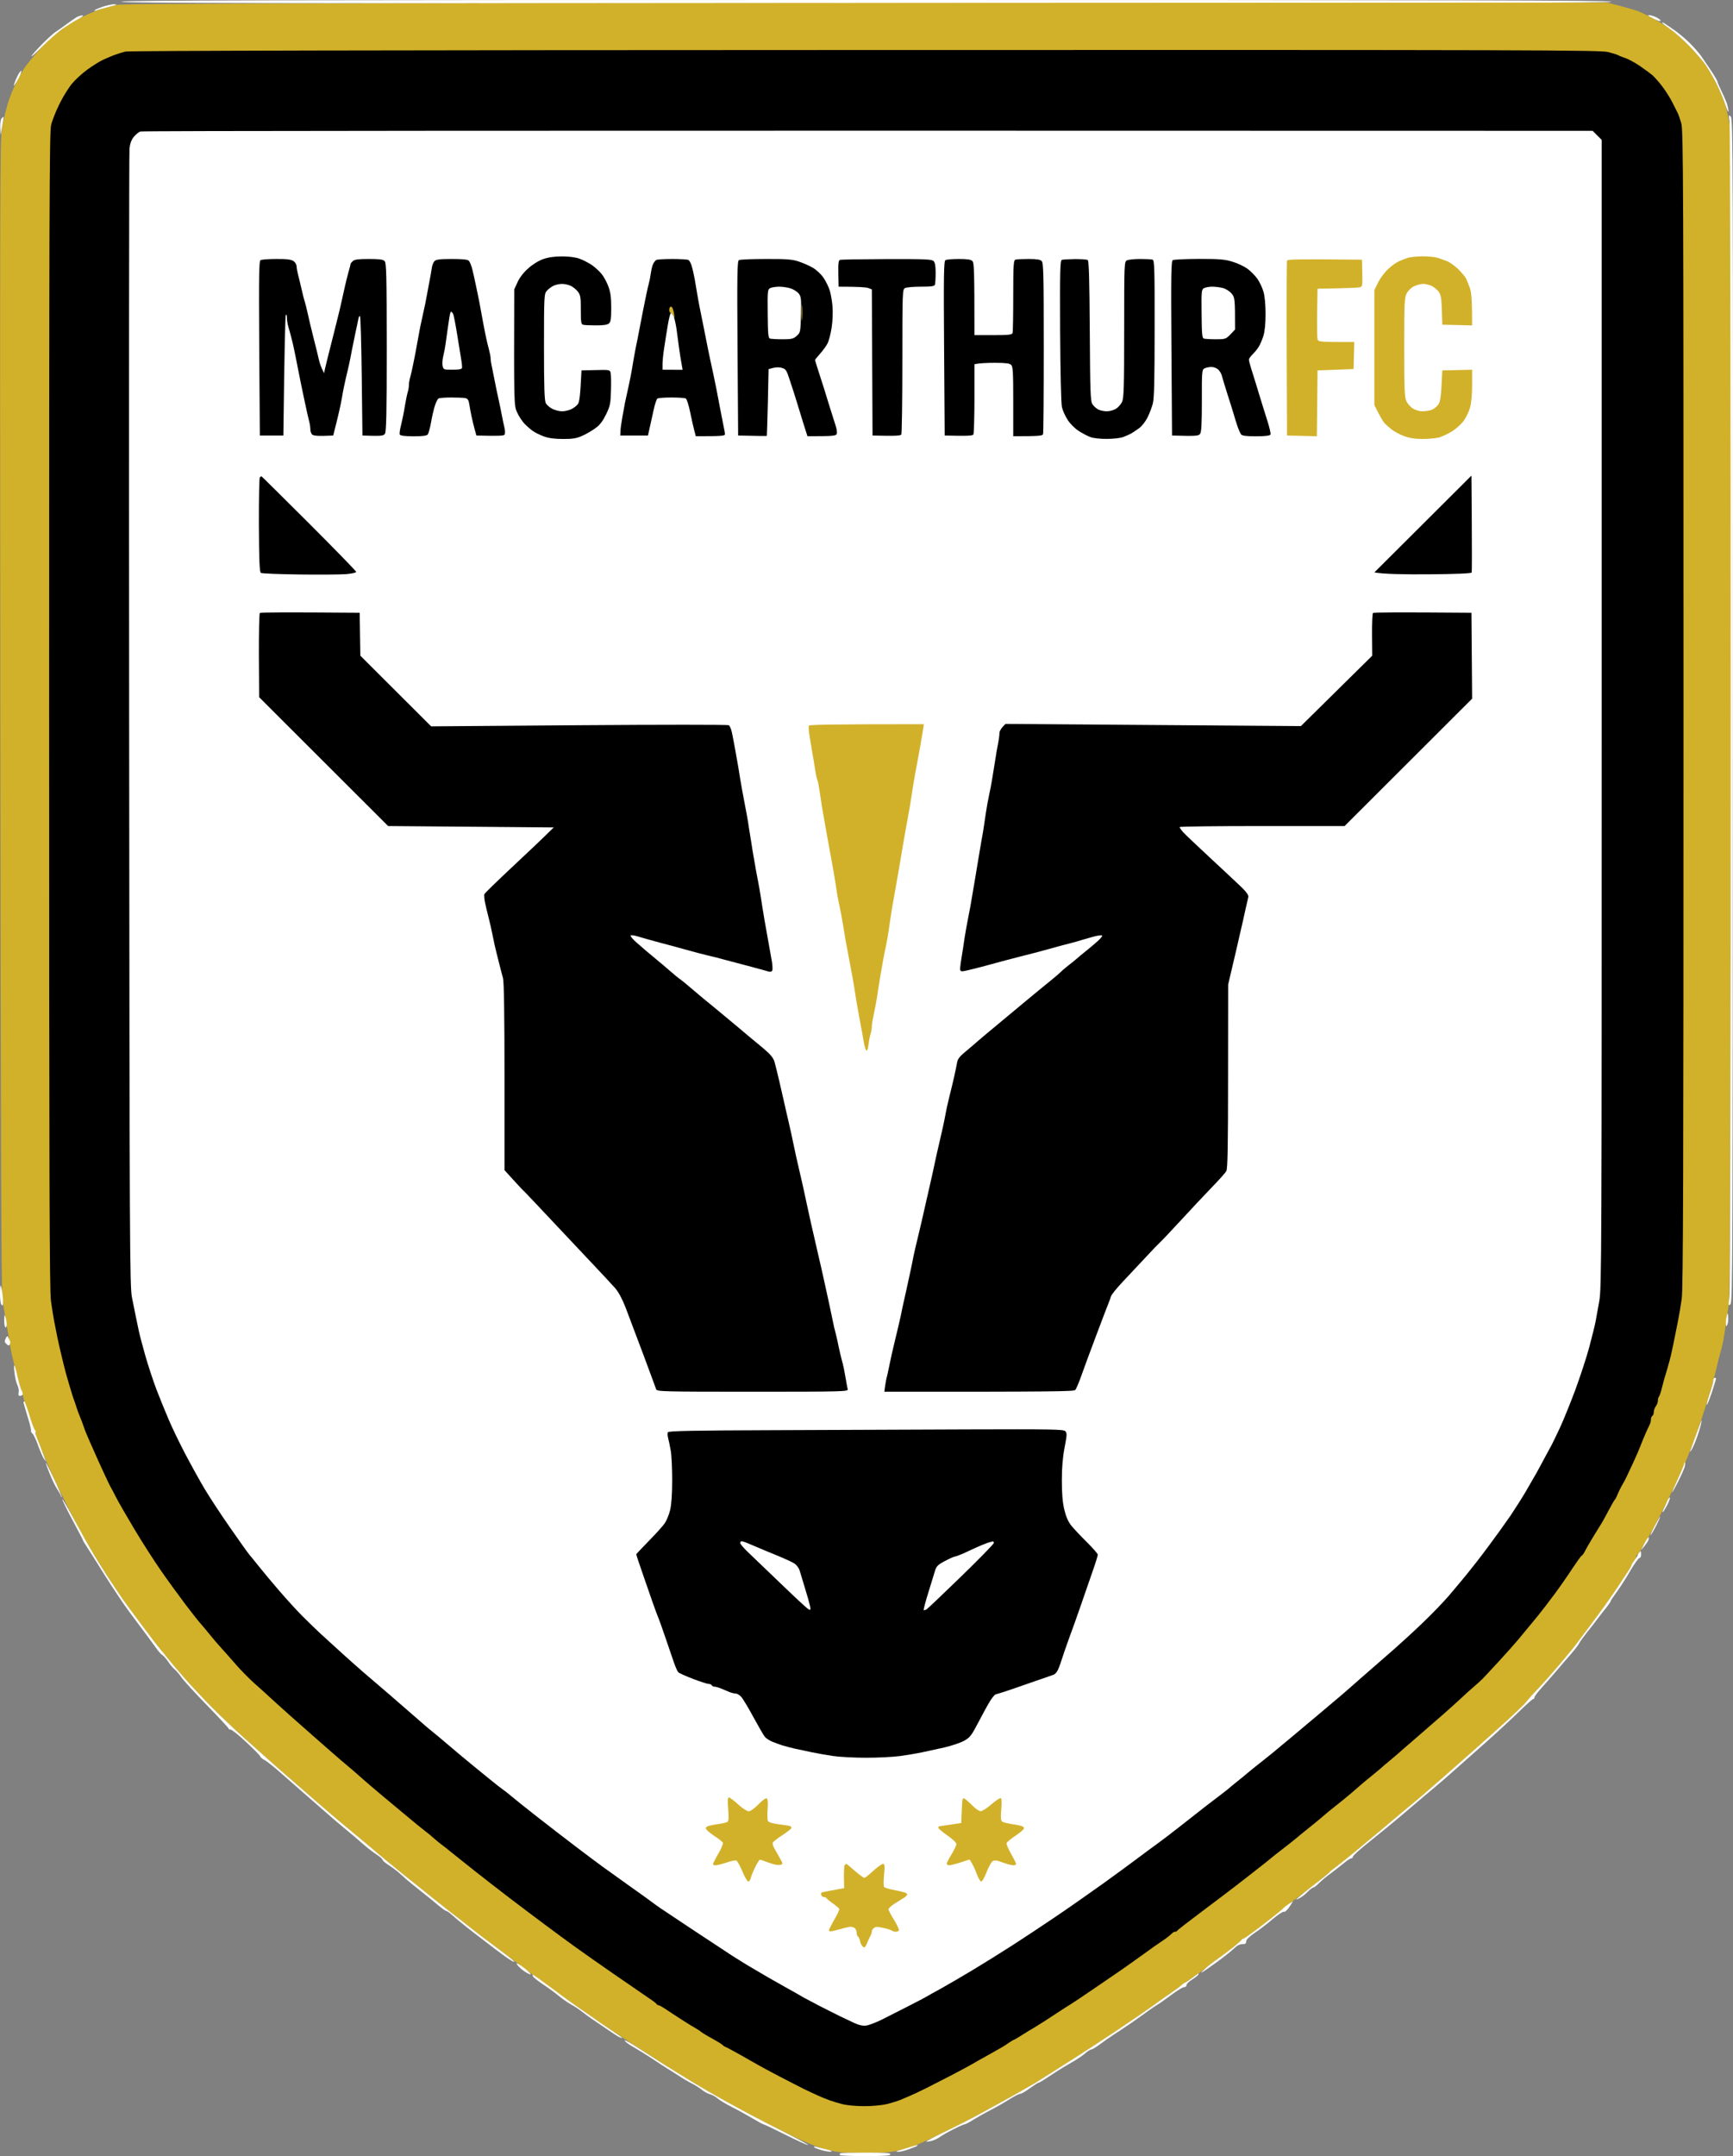 <svg xmlns="http://www.w3.org/2000/svg" viewBox="0.01 0 201.02 250">
	<rect x="0.01" y="0" width="201.02" height="250" fill="#808080" stroke="none"/>
	<style>
		tspan { white-space:pre }
		.shp0 { fill: #ffffff } 
		.shp1 { fill: #d2b12a } 
		.shp2 { fill: #000000 } 
	</style>
	<g>
		<path class="shp0" d="M14.1 0.2C14.05 0.36 31.39 0.4 100.5 0.4C169.6 0.4 186.96 0.36 186.91 0.2C186.86 0.04 169.44 0 100.51 0C31.59 0 14.16 0.04 14.1 0.2Z"></path>
		<path class="shp1" d="M13.43 0.58C12.98 0.7 12.22 0.92 11.74 1.06C11.25 1.2 10.29 1.6 9.61 1.94C8.92 2.29 7.98 2.84 7.52 3.16C7.05 3.49 6.31 4.08 5.87 4.47C5.43 4.86 4.7 5.6 4.26 6.12C3.82 6.63 3.28 7.29 3.06 7.58C2.83 7.86 2.34 8.71 1.95 9.47C1.56 10.22 1.08 11.42 0.88 12.12C0.68 12.83 0.39 14.02 0.25 14.77C0.01 16.02 0 21.85 0.05 82.69C0.09 129.88 0.16 149.62 0.29 150.53C0.38 151.24 0.54 152.28 0.64 152.86C0.74 153.43 0.89 154.26 0.97 154.7C1.06 155.15 1.15 155.72 1.18 155.99C1.22 156.25 1.32 156.8 1.41 157.19C1.5 157.59 1.77 158.64 2 159.52C2.23 160.4 2.47 161.2 2.52 161.29C2.58 161.38 2.64 161.59 2.66 161.77C2.68 161.95 2.97 162.89 3.29 163.86C3.62 164.83 3.93 165.7 3.99 165.78C4.04 165.87 4.11 166.05 4.13 166.18C4.15 166.32 4.32 166.82 4.51 167.31C4.7 167.79 5.18 168.95 5.58 169.88C5.98 170.81 6.84 172.65 7.49 173.97C8.13 175.3 9.31 177.5 10.09 178.87C10.88 180.24 12.08 182.19 12.76 183.2C13.43 184.22 14.11 185.23 14.26 185.45C14.41 185.67 15.34 186.94 16.33 188.26C17.32 189.59 18.31 190.89 18.54 191.15C18.78 191.42 19.17 191.9 19.41 192.22C19.66 192.54 20.51 193.55 21.31 194.46C22.1 195.38 23.62 196.99 24.68 198.06C25.74 199.12 27.37 200.66 28.3 201.49C29.23 202.31 30.52 203.47 31.18 204.06C31.83 204.64 32.74 205.45 33.2 205.84C33.66 206.24 34.95 207.36 36.06 208.33C37.17 209.3 38.65 210.57 39.33 211.14C40.02 211.72 41.17 212.67 41.88 213.26C42.59 213.85 43.5 214.61 43.9 214.96C44.3 215.31 45.6 216.38 46.79 217.34C47.99 218.29 49.5 219.51 50.17 220.05C50.83 220.58 51.7 221.27 52.1 221.58C52.51 221.89 53.62 222.76 54.57 223.51C55.53 224.26 56.51 225.02 56.76 225.19C57.01 225.37 57.96 226.08 58.87 226.76C59.79 227.45 60.83 228.23 61.18 228.5C61.54 228.77 62.77 229.67 63.92 230.51C65.07 231.35 66.48 232.35 67.05 232.74C67.63 233.13 68.46 233.71 68.9 234.02C69.34 234.34 69.89 234.72 70.11 234.86C70.33 235.01 71.78 235.96 73.32 236.97C74.87 237.97 76.5 239.03 76.94 239.32C77.39 239.6 78.43 240.25 79.27 240.77C80.11 241.28 80.98 241.81 81.2 241.95C81.43 242.09 82.94 242.95 84.58 243.87C86.22 244.78 89.04 246.26 90.85 247.15C93.18 248.3 94.62 248.9 95.76 249.2C97.22 249.59 97.63 249.63 100.26 249.63C102.57 249.63 103.38 249.57 104.28 249.33C104.9 249.17 105.66 248.95 105.97 248.85C106.28 248.75 107.76 248.08 109.26 247.35C110.77 246.62 112.76 245.61 113.69 245.1C114.61 244.59 115.74 243.98 116.18 243.73C116.62 243.49 117.49 243.01 118.11 242.66C118.73 242.31 119.63 241.79 120.12 241.5C120.6 241.2 121.36 240.73 121.81 240.44C122.25 240.16 123.01 239.68 123.49 239.37C123.98 239.06 124.92 238.46 125.58 238.04C126.25 237.62 128.09 236.4 129.69 235.34C131.28 234.28 133.09 233.04 133.71 232.59C134.32 232.14 135.25 231.48 135.77 231.13C136.29 230.78 136.83 230.38 136.99 230.25C137.14 230.12 137.37 229.94 137.51 229.85C137.65 229.76 138.08 229.48 138.46 229.22C138.85 228.97 139.44 228.53 139.76 228.26C140.08 227.99 140.8 227.44 141.37 227.05C141.93 226.65 142.75 226.04 143.19 225.68C143.63 225.32 144.01 224.98 144.04 224.91C144.06 224.85 144.15 224.79 144.24 224.79C144.33 224.79 145.32 224.08 146.45 223.22C147.58 222.35 148.68 221.48 148.9 221.28C149.12 221.08 149.85 220.51 150.53 220C151.2 219.5 152.14 218.78 152.62 218.4C153.09 218.02 153.8 217.44 154.19 217.11C154.58 216.79 155.09 216.38 155.33 216.2C155.58 216.02 156.45 215.32 157.28 214.63C158.11 213.94 159.32 212.93 159.98 212.38C160.63 211.83 161.68 210.95 162.31 210.42C162.94 209.89 163.68 209.27 163.96 209.05C164.24 208.83 165.66 207.62 167.1 206.35C168.54 205.09 170.19 203.63 170.77 203.12C171.34 202.61 172.9 201.22 174.23 200.03C175.55 198.84 176.83 197.62 177.06 197.32C177.29 197.02 177.87 196.37 178.35 195.88C178.82 195.39 179.94 194.14 180.82 193.1C181.7 192.06 182.57 191.01 182.75 190.76C182.93 190.52 183.61 189.6 184.27 188.73C184.93 187.85 185.76 186.73 186.12 186.23C186.48 185.73 187.01 184.97 187.3 184.54C187.59 184.12 188.15 183.28 188.54 182.68C188.94 182.09 189.26 181.55 189.26 181.48C189.25 181.41 189.4 181.16 189.58 180.92C189.76 180.67 189.85 180.47 189.78 180.47C189.72 180.47 189.78 180.38 189.92 180.27C190.06 180.16 190.34 179.75 190.54 179.35C190.74 178.95 191 178.52 191.11 178.39C191.23 178.26 191.86 177.1 192.51 175.82C193.17 174.54 194.04 172.77 194.44 171.89C194.84 171 195.34 169.92 195.53 169.48C195.73 169.04 196.24 167.73 196.66 166.59C197.08 165.44 197.71 163.56 198.07 162.41C198.43 161.26 198.88 159.64 199.07 158.8C199.26 157.96 199.49 157.06 199.58 156.79C199.66 156.53 199.8 155.95 199.89 155.51C199.97 155.07 200.12 154.16 200.21 153.5C200.31 152.84 200.46 151.79 200.55 151.17C200.67 150.4 200.74 128.88 200.79 83.01C200.85 32.3 200.82 15.66 200.67 14.69C200.57 13.99 200.34 12.9 200.16 12.28C199.98 11.67 199.52 10.53 199.13 9.75C198.74 8.98 198.16 7.97 197.84 7.51C197.51 7.04 196.66 6.06 195.95 5.33C195.23 4.59 194.18 3.66 193.6 3.26C193.03 2.86 192.09 2.29 191.51 2C190.94 1.7 190.25 1.38 189.99 1.28C189.72 1.18 188.82 0.92 187.98 0.7L186.45 0.3C28.37 0.36 14.1 0.4 13.43 0.58Z"></path>
		<path class="shp0" d="M11.96 0.77C11.51 0.92 11.07 1.11 10.99 1.19C10.91 1.28 10.98 1.29 11.18 1.22C11.35 1.15 11.93 0.99 12.46 0.85C12.99 0.72 13.46 0.58 13.49 0.54C13.53 0.51 13.39 0.49 13.17 0.49C12.96 0.5 12.41 0.63 11.96 0.77ZM8.92 1.98C8.75 2.08 8.2 2.46 7.72 2.81C7.23 3.17 6.65 3.58 6.43 3.72C6.21 3.86 5.54 4.47 4.93 5.08C4.33 5.69 3.76 6.33 3.66 6.5C3.57 6.68 4.14 6.18 4.92 5.39C5.71 4.61 6.78 3.67 7.31 3.31C7.84 2.95 8.63 2.45 9.08 2.22C9.56 1.96 9.76 1.78 9.57 1.79C9.39 1.79 9.1 1.88 8.92 1.98ZM191.19 1.82C191.24 1.86 191.58 2.04 191.95 2.23C192.33 2.42 192.64 2.5 192.64 2.41C192.64 2.32 192.4 2.14 192.12 2C191.83 1.87 191.48 1.76 191.35 1.76C191.22 1.76 191.15 1.79 191.19 1.82ZM192.82 2.64C192.81 2.69 193.22 3.01 193.72 3.36C194.23 3.7 195.23 4.59 195.95 5.32C196.66 6.06 197.51 7.04 197.84 7.51C198.16 7.97 198.73 8.95 199.1 9.67C199.47 10.4 199.93 11.5 200.13 12.12C200.33 12.74 200.5 13.1 200.5 12.93C200.51 12.75 200.43 12.35 200.33 12.04C200.23 11.73 199.94 11.06 199.69 10.56C199.44 10.05 199.23 9.56 199.23 9.47C199.23 9.39 198.91 8.83 198.51 8.23C198.11 7.63 197.59 6.86 197.34 6.5C197.09 6.15 196.49 5.47 196.01 4.99C195.53 4.51 194.7 3.82 194.17 3.45C193.64 3.09 193.12 2.73 193.02 2.67C192.92 2.6 192.82 2.59 192.82 2.64Z"></path>
		<path class="shp2" d="M14.55 5.98C14.2 6.07 13.62 6.25 13.27 6.38C12.91 6.51 12.3 6.78 11.91 6.96C11.51 7.15 10.72 7.65 10.14 8.07C9.56 8.49 8.76 9.22 8.36 9.7C7.96 10.18 7.3 11.24 6.9 12.07C6.49 12.89 6.05 14 5.93 14.53C5.74 15.34 5.71 26.08 5.71 82.45C5.71 136.61 5.75 149.68 5.92 150.85C6.03 151.65 6.2 152.69 6.29 153.18C6.38 153.66 6.56 154.57 6.69 155.19C6.82 155.8 6.99 156.56 7.07 156.87C7.15 157.18 7.3 157.8 7.4 158.24C7.5 158.68 7.77 159.65 7.99 160.4C8.21 161.16 8.45 161.91 8.51 162.09C8.58 162.27 8.73 162.7 8.84 163.05C8.95 163.41 9.13 163.91 9.25 164.18C9.36 164.44 9.54 164.91 9.65 165.22C9.75 165.53 9.9 165.93 9.97 166.1C10.04 166.28 10.25 166.75 10.42 167.15C10.6 167.55 10.85 168.12 10.99 168.43C11.12 168.74 11.56 169.72 11.97 170.6C12.37 171.48 12.77 172.31 12.86 172.45C12.94 172.58 13.21 173.09 13.45 173.57C13.69 174.06 14.65 175.72 15.57 177.26C16.49 178.81 17.91 181.01 18.71 182.16C19.51 183.31 20.8 185.08 21.57 186.1C22.34 187.11 23.14 188.12 23.35 188.34C23.55 188.57 24.01 189.11 24.36 189.55C24.71 189.99 25.3 190.68 25.66 191.07C26.03 191.47 26.8 192.34 27.37 193C27.94 193.66 28.94 194.67 29.59 195.25C30.24 195.82 30.96 196.47 31.19 196.69C31.42 196.91 32.58 197.96 33.77 199.02C34.96 200.08 36.16 201.13 36.42 201.36C36.69 201.59 37.55 202.35 38.35 203.05C39.15 203.75 40.05 204.53 40.36 204.78C40.67 205.03 41.21 205.5 41.57 205.82C41.93 206.14 42.65 206.77 43.18 207.22C43.71 207.67 44.28 208.15 44.46 208.3C44.64 208.44 45.71 209.34 46.85 210.29C47.99 211.25 49.12 212.17 49.37 212.35C49.61 212.52 50.05 212.89 50.35 213.16C50.65 213.42 51.04 213.75 51.23 213.88C51.41 214.01 51.89 214.38 52.27 214.7C52.66 215.02 53.89 216 54.99 216.87C56.1 217.75 57.95 219.18 59.1 220.06C60.25 220.94 62.1 222.33 63.2 223.15C64.3 223.97 65.82 225.09 66.57 225.63C67.32 226.18 69.35 227.6 71.08 228.8C72.81 229.99 74.65 231.26 75.18 231.62C75.71 231.97 76.16 232.31 76.18 232.38C76.2 232.44 76.29 232.5 76.38 232.5C76.47 232.5 76.85 232.71 77.22 232.96C77.6 233.22 78.45 233.77 79.11 234.2C79.78 234.63 80.5 235.07 80.72 235.19C80.94 235.31 81.23 235.5 81.36 235.62C81.5 235.73 82.04 236.06 82.57 236.34C83.1 236.63 83.64 236.96 83.78 237.08C83.91 237.21 84.05 237.31 84.1 237.31C84.14 237.31 84.9 237.71 85.79 238.21C86.67 238.71 87.65 239.27 87.96 239.44C88.27 239.62 89.42 240.24 90.53 240.82C91.64 241.39 92.87 242.03 93.26 242.22C93.66 242.41 94.35 242.74 94.79 242.94C95.23 243.14 95.89 243.41 96.24 243.53C96.59 243.66 97.28 243.87 97.77 243.99C98.25 244.11 99.36 244.21 100.22 244.21C101.08 244.22 102.24 244.11 102.79 243.99C103.34 243.86 104.09 243.63 104.44 243.49C104.79 243.34 105.41 243.08 105.81 242.9C106.2 242.72 106.93 242.38 107.41 242.14C107.9 241.89 109.13 241.26 110.15 240.74C111.17 240.21 112.29 239.61 112.64 239.41C112.99 239.2 113.86 238.71 114.57 238.32C115.28 237.92 116 237.51 116.18 237.41C116.36 237.32 116.74 237.07 117.02 236.87C117.31 236.68 117.58 236.51 117.63 236.51C117.67 236.51 118.12 236.25 118.63 235.92C119.14 235.6 119.7 235.25 119.88 235.16C120.05 235.06 120.63 234.7 121.16 234.36C121.69 234.01 122.52 233.47 123 233.16C123.48 232.84 124.01 232.51 124.16 232.42C124.32 232.33 125.49 231.55 126.75 230.69C128.01 229.83 129.55 228.77 130.17 228.35C130.79 227.92 131.91 227.12 132.66 226.58C133.41 226.03 134.39 225.34 134.83 225.05C135.27 224.76 135.74 224.4 135.88 224.25C136.01 224.1 136.21 223.98 136.32 223.98C136.43 223.99 136.54 223.93 136.56 223.87C136.58 223.8 137.9 222.78 139.49 221.59C141.09 220.4 143.55 218.53 144.96 217.42C146.38 216.32 147.57 215.37 147.61 215.32C147.66 215.27 148.17 214.87 148.74 214.43C149.31 213.99 150.04 213.42 150.36 213.15C150.68 212.89 151.11 212.52 151.33 212.35C151.55 212.17 152.08 211.74 152.52 211.39C152.96 211.04 153.43 210.64 153.56 210.52C153.7 210.39 154.31 209.89 154.93 209.4C155.55 208.92 156.38 208.23 156.78 207.89C157.18 207.54 157.65 207.13 157.83 206.98C158 206.82 158.58 206.35 159.11 205.92C159.64 205.49 160.11 205.1 160.16 205.05C160.2 205 160.67 204.59 161.2 204.16C161.73 203.72 162.2 203.32 162.25 203.27C162.29 203.22 163.16 202.47 164.18 201.59C165.19 200.72 166.6 199.49 167.31 198.87C168.02 198.25 169 197.37 169.48 196.92C169.97 196.46 170.65 195.84 171 195.55C171.35 195.25 171.78 194.86 171.97 194.67C172.15 194.49 173.02 193.55 173.91 192.59C174.8 191.62 175.76 190.54 176.05 190.19C176.34 189.84 176.82 189.26 177.12 188.9C177.41 188.55 178.01 187.83 178.44 187.3C178.87 186.77 179.73 185.65 180.35 184.81C180.97 183.97 181.89 182.65 182.39 181.88C182.9 181.11 183.38 180.44 183.47 180.39C183.56 180.35 183.73 180.12 183.85 179.87C183.97 179.63 184.31 179.03 184.6 178.55C184.89 178.06 185.32 177.38 185.54 177.02C185.77 176.67 186.24 175.84 186.58 175.18C186.93 174.51 187.26 173.94 187.32 173.89C187.38 173.85 187.53 173.56 187.65 173.25C187.78 172.94 188.03 172.43 188.21 172.13C188.39 171.82 188.63 171.38 188.72 171.16C188.82 170.94 189.16 170.22 189.47 169.56C189.78 168.89 190.15 168.05 190.29 167.67C190.43 167.29 190.7 166.64 190.88 166.23C191.07 165.81 191.28 165.34 191.37 165.18C191.45 165.03 191.51 164.76 191.51 164.58C191.51 164.4 191.59 164.22 191.67 164.18C191.76 164.13 191.84 163.94 191.84 163.74C191.84 163.54 191.95 163.23 192.08 163.05C192.21 162.88 192.32 162.59 192.32 162.41C192.31 162.24 192.37 162.02 192.45 161.93C192.52 161.84 192.68 161.37 192.79 160.89C192.91 160.4 193.16 159.5 193.36 158.88C193.55 158.26 193.8 157.32 193.91 156.79C194.03 156.26 194.18 155.5 194.26 155.11C194.34 154.71 194.51 153.88 194.63 153.26C194.76 152.64 194.96 151.45 195.08 150.61C195.25 149.37 195.29 136.69 195.29 82.13C195.29 21.04 195.27 15.1 195.03 14.29C194.89 13.8 194.7 13.26 194.61 13.09C194.52 12.91 194.25 12.37 194 11.88C193.76 11.4 193.26 10.6 192.9 10.12C192.54 9.63 192.02 9.04 191.76 8.79C191.49 8.55 190.8 8.04 190.23 7.65C189.65 7.26 188.89 6.85 188.54 6.73C188.18 6.61 187.82 6.47 187.73 6.41C187.65 6.35 187.12 6.18 186.57 6.04C185.65 5.8 178.15 5.78 100.38 5.8C45.27 5.81 14.97 5.88 14.55 5.98Z"></path>
		<path class="shp0" d="M2.28 8.39C2.19 8.5 2 8.86 1.86 9.19C1.72 9.52 1.61 9.85 1.61 9.91C1.61 9.98 1.76 9.78 1.95 9.47C2.14 9.16 2.35 8.75 2.41 8.55C2.48 8.35 2.51 8.19 2.49 8.19C2.47 8.19 2.37 8.28 2.28 8.39ZM200.63 14.13C200.7 14.62 200.76 45.18 200.76 82.05C200.76 120.44 200.7 149.6 200.62 150.29C200.48 151.41 200.49 151.47 200.74 151.21C200.98 150.95 201 145.74 201.02 82.36C201.04 18.11 201.03 13.77 200.77 13.52C200.52 13.27 200.51 13.31 200.63 14.13ZM0.19 13.74C0.08 13.87 0.02 14.34 0.04 14.81L0.08 15.66C0.38 14.05 0.45 13.57 0.42 13.55C0.4 13.54 0.29 13.62 0.19 13.74ZM16.28 15.25C16.09 15.32 15.74 15.61 15.52 15.88C15.25 16.22 15.09 16.65 15.03 17.22C14.98 17.68 14.96 47.54 14.99 83.57C15.04 144.88 15.06 149.17 15.32 150.45C15.47 151.2 15.66 152.14 15.74 152.54C15.82 152.93 15.98 153.69 16.09 154.22C16.2 154.75 16.56 156.13 16.89 157.27C17.22 158.42 17.79 160.14 18.15 161.09C18.52 162.04 19.14 163.59 19.55 164.54C19.95 165.49 20.82 167.29 21.48 168.55C22.14 169.81 23.16 171.65 23.75 172.65C24.35 173.64 25.66 175.65 26.68 177.1C27.69 178.56 28.7 179.98 28.93 180.26C29.16 180.53 29.71 181.21 30.15 181.76C30.59 182.32 31.61 183.53 32.42 184.47C33.23 185.41 34.42 186.72 35.08 187.38C35.74 188.04 36.71 188.98 37.24 189.47C37.77 189.95 38.89 190.97 39.72 191.73C40.56 192.49 41.62 193.43 42.07 193.82C42.53 194.21 43.94 195.42 45.21 196.51C46.48 197.61 48.02 198.94 48.63 199.48C49.24 200.02 49.93 200.61 50.16 200.78C50.39 200.96 51.26 201.68 52.1 202.4C52.94 203.12 54.2 204.17 54.9 204.74C55.6 205.3 56.57 206.09 57.05 206.49C57.53 206.88 58.09 207.32 58.28 207.45C58.48 207.58 58.96 207.96 59.35 208.29C59.74 208.62 61.04 209.66 62.23 210.59C63.42 211.53 65.51 213.13 66.87 214.17C68.23 215.2 69.61 216.23 69.93 216.46C70.25 216.69 71.6 217.65 72.92 218.6C74.25 219.54 75.44 220.4 75.58 220.51C75.71 220.62 76.18 220.95 76.62 221.26C77.06 221.56 78.96 222.82 80.83 224.06C82.7 225.3 84.54 226.51 84.93 226.76C85.31 227 85.73 227.27 85.87 227.35C86 227.44 86.76 227.9 87.56 228.37C88.35 228.85 89.87 229.72 90.93 230.31C91.99 230.9 93.04 231.49 93.26 231.63C93.49 231.76 94.32 232.2 95.11 232.61C95.91 233.01 96.96 233.54 97.44 233.78C97.93 234.02 98.69 234.38 99.13 234.58C99.68 234.83 100.12 234.92 100.5 234.86C100.81 234.82 101.64 234.5 102.35 234.15C103.06 233.79 104.43 233.1 105.4 232.6C106.38 232.1 107.28 231.63 107.41 231.55C107.55 231.46 108.34 231.02 109.18 230.56C110.02 230.09 111.69 229.12 112.88 228.4C114.08 227.68 116.1 226.42 117.38 225.6C118.67 224.77 120.91 223.29 122.37 222.3C123.83 221.32 126.32 219.57 127.92 218.43C129.51 217.28 131.38 215.92 132.07 215.39C132.77 214.86 133.5 214.33 133.69 214.19C133.88 214.06 134.65 213.49 135.4 212.92C136.15 212.35 137.45 211.33 138.29 210.67C139.13 210 140.43 208.99 141.18 208.43C141.93 207.86 142.59 207.35 142.63 207.3C142.67 207.25 143.07 206.92 143.51 206.57C143.96 206.22 144.5 205.77 144.72 205.58C144.94 205.39 145.59 204.86 146.17 204.41C146.74 203.96 147.32 203.5 147.45 203.39C147.59 203.28 148.67 202.38 149.87 201.38C151.06 200.38 152.57 199.11 153.22 198.57C153.88 198.02 155 197.07 155.72 196.46C156.43 195.84 157.39 195.01 157.83 194.61C158.28 194.21 159.65 193.02 160.87 191.96C162.1 190.9 163.97 189.2 165.02 188.18C166.08 187.17 167.47 185.73 168.1 184.99C168.73 184.25 169.67 183.13 170.18 182.5C170.7 181.87 171.83 180.42 172.68 179.27C173.54 178.12 174.68 176.53 175.22 175.74C175.76 174.94 176.56 173.68 177 172.93C177.44 172.18 178 171.2 178.25 170.76C178.49 170.32 178.95 169.49 179.25 168.91C179.56 168.34 179.91 167.69 180.03 167.47C180.15 167.25 180.56 166.38 180.96 165.54C181.35 164.7 182.14 162.75 182.72 161.21C183.29 159.66 184.04 157.39 184.37 156.15C184.7 154.91 185.03 153.58 185.1 153.18C185.18 152.78 185.36 151.73 185.52 150.85C185.79 149.33 185.8 145.58 185.8 82.73L185.8 16.22L184.75 15.17C54.47 15.13 16.48 15.17 16.28 15.25Z"></path>
		<path class="shp2" d="M63.03 30.04C62.5 30.22 61.8 30.65 61.29 31.11C60.75 31.58 60.28 32.19 60.04 32.72L59.66 33.56C59.62 46.79 59.63 46.99 59.97 47.77C60.16 48.21 60.55 48.81 60.83 49.11C61.11 49.4 61.56 49.8 61.83 49.98C62.09 50.17 62.67 50.45 63.11 50.61C63.66 50.81 64.38 50.9 65.33 50.9C66.46 50.9 66.89 50.83 67.58 50.52C68.04 50.31 68.73 49.91 69.1 49.63C69.59 49.28 69.94 48.81 70.31 48.05C70.78 47.08 70.84 46.81 70.88 45.28C70.91 44.35 70.89 43.43 70.84 43.23C70.76 42.88 70.69 42.87 69.1 42.91L67.46 42.95C67.32 45.91 67.22 46.6 67.05 46.84C66.92 47.03 66.58 47.3 66.29 47.44C66 47.58 65.51 47.69 65.2 47.69C64.89 47.69 64.39 47.56 64.08 47.41C63.77 47.25 63.43 46.95 63.32 46.74C63.16 46.45 63.11 44.82 63.11 40.21C63.11 34.3 63.13 34.06 63.44 33.72C63.61 33.52 63.96 33.26 64.2 33.14C64.44 33.02 64.89 32.92 65.2 32.92C65.51 32.92 65.98 33.02 66.25 33.16C66.51 33.29 66.88 33.6 67.06 33.84C67.34 34.22 67.39 34.52 67.38 35.93C67.38 37.25 67.42 37.59 67.62 37.65C67.75 37.7 68.43 37.73 69.13 37.73C70.05 37.73 70.48 37.66 70.66 37.49C70.86 37.31 70.91 36.9 70.91 35.69C70.91 34.51 70.83 33.9 70.59 33.24C70.41 32.75 70.06 32.1 69.82 31.8C69.58 31.49 69.07 31.02 68.69 30.75C68.31 30.49 67.66 30.15 67.24 30C66.78 29.83 66 29.73 65.2 29.73C64.35 29.73 63.62 29.83 63.03 30.04Z"></path>
		<path class="shp1" d="M163.29 29.9C163.03 29.99 162.57 30.16 162.29 30.29C162 30.41 161.43 30.81 161.03 31.19C160.62 31.57 160.1 32.27 159.86 32.76L159.43 33.64L159.43 46.97C160.11 48.33 160.43 48.88 160.6 49.05C160.76 49.23 161.14 49.57 161.45 49.81C161.75 50.05 162.4 50.39 162.89 50.57C163.51 50.8 164.16 50.9 165.06 50.9C165.77 50.9 166.64 50.81 166.99 50.71C167.34 50.6 168.01 50.28 168.48 49.99C168.94 49.69 169.54 49.15 169.81 48.77C170.08 48.4 170.4 47.71 170.53 47.25C170.68 46.74 170.77 45.7 170.77 44.64L170.77 42.87L167.31 42.95C167.17 46.14 167.09 46.57 166.83 46.93C166.65 47.18 166.29 47.45 166.03 47.54C165.76 47.62 165.29 47.69 164.98 47.69C164.67 47.69 164.18 47.54 163.9 47.37C163.61 47.19 163.26 46.79 163.13 46.48C162.93 46.02 162.89 44.94 162.89 40.26C162.89 35.19 162.92 34.54 163.17 34.04C163.34 33.71 163.69 33.36 164.02 33.2C164.33 33.05 164.8 32.93 165.06 32.92C165.33 32.91 165.78 33.02 166.07 33.15C166.35 33.29 166.73 33.6 166.9 33.84C167.15 34.19 167.22 34.62 167.26 35.97L167.31 37.65L170.77 37.73C170.77 34.7 170.68 33.89 170.51 33.4C170.37 33 170.16 32.49 170.05 32.27C169.93 32.05 169.52 31.57 169.14 31.19C168.75 30.82 168.18 30.41 167.88 30.29C167.57 30.17 167.06 29.99 166.75 29.89C166.44 29.79 165.64 29.72 164.98 29.72C164.32 29.73 163.56 29.81 163.29 29.9Z"></path>
		<path class="shp2" d="M30.24 30.16C30.05 30.27 30.03 31.79 30.08 40.39L30.15 50.5L32.88 50.5C33.01 39.75 33.1 36.58 33.17 36.5C33.24 36.43 33.29 36.58 33.29 36.85C33.28 37.11 33.38 37.66 33.5 38.05C33.63 38.45 33.84 39.28 33.99 39.9C34.13 40.52 34.4 41.82 34.58 42.79C34.77 43.76 35.1 45.39 35.32 46.4C35.53 47.42 35.78 48.5 35.86 48.81C35.95 49.12 36.01 49.55 36.01 49.78C36.01 50 36.1 50.27 36.21 50.38C36.35 50.51 36.81 50.56 37.54 50.54L38.66 50.5C39.24 48.26 39.52 46.99 39.65 46.24C39.77 45.49 39.99 44.41 40.13 43.83C40.27 43.26 40.45 42.5 40.52 42.15C40.6 41.8 40.74 41.07 40.84 40.54C40.95 40.01 41.13 39.11 41.25 38.54C41.38 37.96 41.52 37.28 41.57 37.01C41.62 36.75 41.71 36.59 41.77 36.66C41.84 36.74 41.92 39.88 41.97 43.65L42.05 50.5C44.27 50.58 44.49 50.54 44.66 50.3C44.82 50.08 44.87 47.88 44.87 40.26C44.86 31.81 44.83 30.48 44.62 30.27C44.44 30.08 43.99 30.03 42.78 30.03C41.58 30.03 41.12 30.09 40.94 30.27C40.8 30.4 40.68 30.54 40.68 30.59C40.68 30.63 40.57 31.08 40.42 31.59C40.28 32.1 40.11 32.8 40.03 33.16C39.96 33.51 39.81 34.16 39.71 34.6C39.61 35.04 39.47 35.66 39.4 35.97C39.33 36.28 39.04 37.43 38.76 38.54C38.49 39.64 38.15 40.94 38.03 41.43C37.91 41.91 37.76 42.53 37.7 42.79L37.6 43.27C37.25 42.59 37.08 42.08 37 41.71C36.92 41.33 36.64 40.19 36.38 39.18C36.12 38.16 35.82 36.9 35.71 36.37C35.59 35.84 35.44 35.22 35.37 35C35.29 34.78 35.12 34.1 34.98 33.48C34.84 32.86 34.65 32.1 34.57 31.79C34.49 31.48 34.42 31.07 34.41 30.87C34.41 30.67 34.25 30.4 34.05 30.27C33.79 30.09 33.25 30.02 32.08 30.03C31.2 30.03 30.37 30.09 30.24 30.16ZM50.42 30.27C50.28 30.4 50.13 30.78 50.09 31.11C50.04 31.44 49.94 32.04 49.86 32.43C49.78 32.83 49.63 33.63 49.53 34.2C49.43 34.77 49.25 35.68 49.12 36.21C49 36.74 48.83 37.53 48.74 37.97C48.66 38.42 48.5 39.25 48.4 39.82C48.3 40.39 48.11 41.41 47.97 42.07C47.84 42.73 47.67 43.49 47.59 43.75C47.51 44.02 47.44 44.42 47.44 44.64C47.44 44.86 47.38 45.26 47.29 45.52C47.21 45.79 47.06 46.54 46.95 47.21C46.85 47.87 46.65 48.81 46.53 49.29C46.4 49.78 46.33 50.27 46.38 50.38C46.44 50.52 46.93 50.58 47.96 50.59C48.99 50.59 49.5 50.53 49.62 50.38C49.72 50.27 49.89 49.63 50.01 48.97C50.12 48.31 50.33 47.44 50.45 47.05C50.58 46.65 50.77 46.27 50.87 46.21C50.97 46.14 51.63 46.09 52.34 46.09C53.05 46.09 53.79 46.12 53.99 46.16C54.26 46.22 54.37 46.39 54.44 46.84C54.49 47.18 54.61 47.81 54.7 48.25C54.79 48.69 54.96 49.38 55.07 49.78L55.27 50.5C58.01 50.57 58.48 50.53 58.55 50.38C58.61 50.27 58.6 49.92 58.53 49.61C58.45 49.31 58.31 48.62 58.21 48.09C58.11 47.56 57.93 46.69 57.81 46.16C57.69 45.63 57.51 44.77 57.41 44.24C57.31 43.71 57.16 42.97 57.08 42.59C56.99 42.21 56.92 41.74 56.92 41.55C56.92 41.35 56.81 40.82 56.69 40.38C56.56 39.94 56.3 38.75 56.11 37.73C55.93 36.72 55.71 35.53 55.62 35.08C55.54 34.64 55.35 33.74 55.21 33.08C55.07 32.41 54.88 31.55 54.78 31.16C54.67 30.76 54.5 30.35 54.39 30.23C54.25 30.09 53.66 30.03 52.43 30.03C51.09 30.03 50.62 30.08 50.42 30.27ZM76.12 30.15C76.03 30.21 75.87 30.41 75.78 30.59C75.68 30.76 75.56 31.27 75.5 31.71C75.44 32.15 75.32 32.73 75.24 33C75.16 33.26 74.87 34.63 74.59 36.05C74.32 37.46 74.04 38.9 73.97 39.26C73.89 39.61 73.75 40.33 73.65 40.86C73.55 41.39 73.41 42.22 73.33 42.71C73.25 43.2 73.07 44.14 72.92 44.8C72.77 45.46 72.58 46.33 72.5 46.72C72.42 47.12 72.28 47.92 72.18 48.49C72.08 49.06 71.98 49.75 71.98 50.02L71.96 50.5L75.17 50.5C75.48 49.13 75.69 48.19 75.83 47.53C75.97 46.86 76.17 46.27 76.27 46.21C76.38 46.14 77.11 46.09 77.91 46.09C78.7 46.09 79.45 46.14 79.56 46.21C79.67 46.27 79.9 46.97 80.06 47.77C80.22 48.56 80.44 49.52 80.54 49.9L80.72 50.58C83.8 50.58 84.1 50.54 84.1 50.34C84.1 50.2 84.03 49.79 83.94 49.41C83.86 49.04 83.64 47.9 83.45 46.89C83.27 45.87 82.94 44.24 82.73 43.27C82.52 42.3 82.23 40.96 82.1 40.3C81.97 39.64 81.74 38.48 81.59 37.73C81.44 36.98 81.25 36.04 81.17 35.65C81.09 35.25 80.96 34.56 80.89 34.12C80.81 33.68 80.68 32.88 80.59 32.35C80.49 31.82 80.34 31.14 80.24 30.83C80.15 30.52 79.98 30.21 79.87 30.15C79.77 30.08 78.92 30.03 77.99 30.03C77.06 30.03 76.22 30.08 76.12 30.15ZM85.72 30.16C85.53 30.27 85.5 31.79 85.56 40.39L85.63 50.5C88.18 50.56 88.94 50.56 88.96 50.54C88.97 50.52 89.03 48.77 89.08 46.65L89.16 42.8C89.94 42.56 90.34 42.56 90.67 42.65C91.17 42.78 91.23 42.88 91.65 44.16C91.9 44.91 92.25 45.99 92.42 46.56C92.59 47.14 92.94 48.28 93.2 49.1L93.67 50.58C96.74 50.58 96.98 50.54 97.07 50.3C97.13 50.14 97.06 49.69 96.92 49.29C96.79 48.9 96.45 47.81 96.16 46.89C95.88 45.96 95.41 44.44 95.1 43.51C94.8 42.59 94.55 41.79 94.55 41.75C94.55 41.7 94.81 41.38 95.13 41.02C95.45 40.67 95.84 40.13 96 39.82C96.16 39.51 96.37 38.68 96.48 37.97C96.59 37.26 96.63 36.19 96.58 35.57C96.53 34.95 96.39 34.12 96.27 33.72C96.15 33.32 95.83 32.65 95.55 32.23C95.24 31.78 94.72 31.29 94.27 31.03C93.85 30.79 93.11 30.47 92.62 30.31C91.9 30.07 91.19 30.02 88.84 30.03C87.25 30.03 85.85 30.09 85.72 30.16ZM97.45 30.13C97.27 30.2 97.23 30.53 97.25 31.73L97.28 33.24C99.65 33.24 100.52 33.31 100.74 33.4L101.14 33.56L101.22 50.5C103.99 50.57 104.47 50.52 104.56 50.38C104.62 50.27 104.68 46.44 104.68 41.87C104.68 33.72 104.69 33.55 105 33.4C105.18 33.31 106.01 33.24 106.85 33.24C108.07 33.24 108.4 33.19 108.46 33C108.5 32.86 108.54 32.25 108.54 31.63C108.54 30.85 108.47 30.43 108.3 30.27C108.09 30.06 107.28 30.03 102.87 30.04C100.02 30.05 97.58 30.09 97.45 30.13ZM109.68 30.16C109.49 30.27 109.46 31.79 109.52 40.39L109.59 50.5C112.35 50.57 112.83 50.52 112.92 50.38C112.98 50.27 113.04 48.39 113.04 46.2L113.04 42.23C113.6 42.11 114.51 42.07 115.41 42.07C116.67 42.07 117.12 42.13 117.3 42.31C117.51 42.51 117.54 43.21 117.54 46.56L117.54 50.58C120.59 50.58 120.94 50.53 121 50.34C121.05 50.2 121.08 45.69 121.08 40.3C121.08 31.81 121.05 30.48 120.84 30.27C120.67 30.09 120.24 30.03 119.31 30.03C118.61 30.03 117.92 30.06 117.79 30.11C117.58 30.17 117.54 30.78 117.54 34.28C117.54 36.53 117.51 38.48 117.46 38.62C117.4 38.81 117 38.86 115.21 38.86L113.04 38.86C113.04 31.19 113 30.47 112.8 30.27C112.63 30.09 112.2 30.03 111.23 30.03C110.5 30.03 109.8 30.09 109.68 30.16ZM123.18 30.13C122.98 30.2 122.95 31.36 122.98 38.35C123.01 43.24 123.09 46.77 123.19 47.21C123.28 47.6 123.58 48.28 123.87 48.71C124.16 49.16 124.72 49.71 125.18 50C125.63 50.28 126.24 50.6 126.55 50.7C126.86 50.81 127.69 50.9 128.4 50.89C129.11 50.89 129.94 50.8 130.25 50.69C130.56 50.58 130.99 50.39 131.21 50.27C131.43 50.15 131.87 49.85 132.18 49.62C132.49 49.38 132.91 48.83 133.12 48.4C133.34 47.96 133.61 47.25 133.73 46.8C133.89 46.18 133.94 44.22 133.94 38.09C133.95 31.21 133.92 30.18 133.71 30.11C133.57 30.06 132.92 30.03 132.26 30.03C131.59 30.03 130.91 30.1 130.73 30.19C130.42 30.34 130.41 30.51 130.41 38.21C130.41 44.96 130.37 46.16 130.16 46.6C130.03 46.89 129.7 47.25 129.44 47.41C129.18 47.56 128.71 47.69 128.4 47.69C128.09 47.69 127.65 47.6 127.42 47.49C127.19 47.38 126.89 47.11 126.74 46.89C126.5 46.53 126.46 45.63 126.42 38.38C126.38 32.31 126.32 30.24 126.18 30.15C126.07 30.08 125.41 30.04 124.7 30.04C123.99 30.05 123.31 30.09 123.18 30.13ZM136.05 30.16C135.86 30.27 135.83 31.79 135.89 40.39L135.96 50.5C138.8 50.58 139.04 50.55 139.22 50.3C139.37 50.09 139.42 49.07 139.42 46.44C139.41 43.03 139.43 42.86 139.74 42.71C139.91 42.62 140.27 42.55 140.54 42.55C140.81 42.55 141.16 42.69 141.34 42.87C141.52 43.05 141.71 43.39 141.76 43.63C141.82 43.88 142.1 44.8 142.38 45.68C142.67 46.56 142.99 47.61 143.11 48.01C143.22 48.41 143.43 49.06 143.56 49.45C143.7 49.85 143.89 50.27 143.98 50.38C144.1 50.53 144.63 50.59 145.72 50.59C146.82 50.58 147.32 50.52 147.38 50.38C147.43 50.27 147.26 49.53 147 48.73C146.75 47.94 146.34 46.64 146.1 45.84C145.86 45.05 145.59 44.18 145.51 43.91C145.43 43.65 145.26 43.09 145.12 42.67C144.99 42.25 144.88 41.82 144.88 41.71C144.87 41.6 145.06 41.33 145.29 41.1C145.52 40.88 145.85 40.49 146.01 40.22C146.18 39.96 146.42 39.38 146.56 38.94C146.72 38.43 146.81 37.5 146.81 36.41C146.81 35.37 146.72 34.34 146.57 33.84C146.44 33.38 146.12 32.69 145.85 32.31C145.58 31.94 145.06 31.41 144.68 31.14C144.3 30.87 143.53 30.51 142.95 30.34C142.08 30.07 141.44 30.02 139.09 30.02C137.54 30.03 136.18 30.09 136.05 30.16Z"></path>
		<path class="shp1" d="M149.3 30.22C149.26 30.34 149.24 34.94 149.26 40.46L149.3 50.5L152.76 50.58L152.84 42.95L157.02 42.79L157.1 39.66C152.98 39.66 152.92 39.65 152.83 39.3C152.79 39.1 152.77 37.71 152.79 36.21L152.84 33.48C156.33 33.42 157.51 33.36 157.7 33.32C158.05 33.24 158.06 33.18 158.03 31.67L157.99 30.11C150.33 30.03 149.36 30.07 149.3 30.22Z"></path>
		<path class="shp0" d="M89.34 33.41C89.05 33.56 89.03 33.76 89.06 36.38C89.08 38.71 89.12 39.19 89.32 39.26C89.46 39.3 90.11 39.34 90.77 39.34C91.82 39.34 92.04 39.29 92.42 38.95C92.85 38.57 92.86 38.52 92.92 36.5C92.96 34.66 92.94 34.4 92.66 34.04C92.49 33.82 92.06 33.55 91.72 33.44C91.38 33.33 90.77 33.24 90.37 33.24C89.97 33.25 89.51 33.32 89.34 33.41ZM139.67 33.41C139.38 33.56 139.36 33.76 139.39 36.38C139.41 38.71 139.45 39.19 139.65 39.26C139.79 39.3 140.41 39.34 141.04 39.34C142.13 39.34 142.2 39.31 142.73 38.78L143.27 38.21C143.27 34.63 143.25 34.49 142.87 34.04C142.65 33.77 142.2 33.49 141.87 33.4C141.53 33.31 140.97 33.24 140.62 33.24C140.27 33.24 139.84 33.32 139.67 33.41Z"></path>
		<path class="shp1" d="M93 36.29C93 37.13 93.03 37.45 93.06 37.01C93.09 36.57 93.09 35.88 93.06 35.48C93.03 35.09 93 35.45 93 36.29ZM77.75 35.59C77.68 35.65 77.62 35.83 77.64 35.99C77.65 36.16 77.74 36.29 77.83 36.29C77.92 36.29 78.06 36.45 78.15 36.65C78.28 36.95 78.29 36.91 78.21 36.45C78.16 36.14 78.06 35.79 78 35.68C77.94 35.57 77.83 35.53 77.75 35.59Z"></path>
		<path class="shp0" d="M52.19 36.49C52.15 36.69 52.04 37.43 51.94 38.13C51.84 38.84 51.72 39.67 51.68 39.98C51.64 40.29 51.53 40.87 51.43 41.27C51.33 41.66 51.29 42.19 51.35 42.43C51.45 42.86 51.49 42.87 52.5 42.87C53.2 42.87 53.56 42.81 53.6 42.67C53.62 42.56 53.59 42.14 53.52 41.75C53.45 41.35 53.24 40.05 53.05 38.86C52.86 37.66 52.65 36.56 52.57 36.41C52.49 36.25 52.39 36.13 52.34 36.13C52.3 36.13 52.23 36.29 52.19 36.49ZM77.46 37.77C77.32 38.59 77.14 39.78 77.04 40.42C76.94 41.06 76.86 41.88 76.86 42.23L76.86 42.87L79.19 42.88C78.99 41.81 78.86 40.96 78.77 40.3C78.68 39.64 78.55 38.66 78.48 38.13C78.4 37.6 78.26 36.97 78.17 36.73C78.07 36.49 77.92 36.29 77.84 36.29C77.76 36.29 77.59 36.96 77.46 37.77Z"></path>
		<path class="shp2" d="M30.15 55.34C30.08 55.4 30.03 57.89 30.04 60.88C30.06 65.03 30.12 66.34 30.27 66.43C30.38 66.5 32.39 66.58 34.73 66.61C37.08 66.64 39.52 66.62 40.16 66.57C40.8 66.52 41.33 66.4 41.33 66.31C41.33 66.23 38.87 63.7 35.86 60.69C32.85 57.69 30.37 55.23 30.34 55.23C30.31 55.23 30.22 55.28 30.15 55.34ZM165.06 60.76L159.43 66.37C160.43 66.57 162.95 66.61 165.68 66.59C168.81 66.57 170.67 66.49 170.71 66.39C170.75 66.31 170.75 63.74 170.73 60.69L170.69 55.15M30.15 71.07C30.08 71.13 30.03 73.36 30.04 76.01L30.07 80.84L45.03 95.78L64.24 95.94C62.86 97.31 61.06 99 59.36 100.59C57.66 102.18 56.24 103.57 56.19 103.68C56.15 103.8 56.19 104.23 56.27 104.65C56.36 105.07 56.54 105.84 56.68 106.37C56.82 106.9 57.04 107.88 57.17 108.54C57.3 109.2 57.47 110 57.56 110.31C57.64 110.62 57.81 111.3 57.94 111.83C58.08 112.36 58.26 113.09 58.36 113.44C58.47 113.86 58.53 117.8 58.53 124.88L58.53 135.68C59.94 137.23 60.42 137.76 60.52 137.85C60.62 137.93 61.35 138.69 62.15 139.54C62.95 140.38 64.1 141.61 64.72 142.27C65.34 142.93 66.94 144.63 68.27 146.04C69.61 147.45 70.98 148.93 71.34 149.33C71.75 149.8 72.17 150.57 72.56 151.57C72.88 152.41 73.79 154.83 74.59 156.95C75.38 159.07 76.07 160.93 76.12 161.09C76.21 161.35 76.89 161.37 87.31 161.37C97.8 161.37 98.41 161.35 98.34 161.09C98.3 160.93 98.18 160.3 98.08 159.68C97.98 159.06 97.81 158.23 97.69 157.84C97.58 157.44 97.4 156.68 97.29 156.15C97.19 155.62 97.02 154.9 96.93 154.54C96.83 154.19 96.69 153.61 96.63 153.26C96.56 152.91 96.36 151.97 96.19 151.17C96.01 150.38 95.75 149.19 95.61 148.52C95.47 147.86 95.14 146.42 94.88 145.31C94.62 144.21 94.26 142.62 94.07 141.78C93.88 140.94 93.66 139.89 93.56 139.45C93.47 139.01 93.33 138.36 93.25 138.01C93.18 137.65 92.93 136.6 92.72 135.68C92.5 134.75 92.2 133.41 92.06 132.71C91.92 132 91.66 130.81 91.48 130.06C91.3 129.31 91.1 128.4 91.02 128.05C90.94 127.7 90.68 126.58 90.45 125.56C90.22 124.55 89.94 123.43 89.84 123.09C89.69 122.62 89.35 122.22 88.44 121.46C87.78 120.91 87.02 120.28 86.75 120.06C86.49 119.83 85.37 118.9 84.28 117.99C83.18 117.08 81.99 116.09 81.62 115.8C81.26 115.5 80.57 114.92 80.09 114.51C79.62 114.1 79.07 113.66 78.89 113.53C78.7 113.41 78.22 113.01 77.81 112.65C77.4 112.29 76.54 111.56 75.89 111.03C75.24 110.5 74.33 109.72 73.86 109.3C73.39 108.89 73.08 108.51 73.16 108.46C73.25 108.42 73.56 108.45 73.85 108.54C74.13 108.62 74.73 108.8 75.17 108.92C75.62 109.04 76.3 109.23 76.7 109.34C77.1 109.44 77.68 109.6 77.99 109.68C78.3 109.76 79.17 110 79.92 110.21C80.67 110.42 81.61 110.67 82.01 110.76C82.41 110.86 82.91 110.98 83.13 111.03C83.35 111.09 83.75 111.19 84.02 111.27C84.28 111.34 85.48 111.66 86.67 111.97C87.87 112.29 88.99 112.59 89.16 112.65C89.36 112.71 89.53 112.66 89.59 112.53C89.64 112.41 89.62 111.95 89.55 111.51C89.47 111.07 89.23 109.73 89.02 108.54C88.8 107.35 88.54 105.83 88.44 105.17C88.34 104.51 88.2 103.6 88.12 103.16C88.04 102.72 87.87 101.78 87.73 101.08C87.6 100.37 87.41 99.29 87.31 98.67C87.22 98.05 87.07 97.15 86.99 96.66C86.91 96.17 86.81 95.56 86.78 95.3C86.74 95.03 86.56 94.06 86.38 93.13C86.2 92.2 85.97 90.94 85.87 90.32C85.78 89.7 85.56 88.4 85.38 87.43C85.21 86.46 85 85.34 84.91 84.94C84.83 84.54 84.66 84.16 84.55 84.09C84.43 84.02 76.62 84.02 67.18 84.09L50.02 84.22L41.81 76.03L41.73 71.05C32.86 70.98 30.23 71.01 30.15 71.07ZM159.27 71.07C159.2 71.13 159.15 72.27 159.16 73.61L159.18 76.03L150.91 84.19L116.64 83.94C116.09 84.47 115.94 84.8 115.94 85.02C115.94 85.24 115.87 85.76 115.79 86.18C115.7 86.6 115.55 87.45 115.46 88.07C115.36 88.69 115.2 89.66 115.11 90.24C115.02 90.81 114.85 91.71 114.73 92.24C114.61 92.77 114.43 93.79 114.33 94.49C114.23 95.2 114.11 95.99 114.07 96.26C114.02 96.52 113.92 97.14 113.83 97.62C113.74 98.11 113.61 98.9 113.53 99.39C113.45 99.88 113.24 101.18 113.05 102.28C112.87 103.38 112.65 104.65 112.57 105.09C112.48 105.53 112.33 106.33 112.23 106.86C112.12 107.39 111.97 108.29 111.88 108.86C111.8 109.44 111.66 110.34 111.57 110.87C111.48 111.4 111.4 112.01 111.38 112.24C111.36 112.54 111.43 112.63 111.68 112.62C111.85 112.61 112.83 112.38 113.85 112.11C114.86 111.83 116.13 111.49 116.66 111.35C117.19 111.21 118.06 110.98 118.59 110.85C119.12 110.72 119.84 110.54 120.2 110.44C120.55 110.35 121.17 110.18 121.56 110.07C121.96 109.96 122.61 109.78 123.01 109.67C123.41 109.57 124.03 109.4 124.38 109.31C124.73 109.22 125.24 109.08 125.5 108.99C125.77 108.91 126.37 108.74 126.83 108.61C127.3 108.48 127.75 108.42 127.84 108.46C127.92 108.51 127.69 108.82 127.31 109.15C126.94 109.48 126.27 110.04 125.83 110.39C125.4 110.74 124.96 111.1 124.87 111.19C124.78 111.28 124.37 111.61 123.98 111.91C123.58 112.22 123.18 112.56 123.09 112.67C123 112.77 122.45 113.24 121.87 113.71C121.29 114.18 119.81 115.39 118.59 116.41C117.36 117.43 116 118.57 115.55 118.94C115.1 119.32 114.62 119.72 114.49 119.82C114.36 119.92 113.92 120.3 113.51 120.65C113.1 121.01 112.4 121.61 111.94 121.99C111.34 122.48 111.09 122.81 111.03 123.19C110.98 123.48 110.83 124.22 110.69 124.84C110.55 125.46 110.29 126.54 110.11 127.25C109.93 127.95 109.72 128.93 109.64 129.42C109.56 129.9 109.28 131.17 109.03 132.23C108.78 133.29 108.53 134.41 108.47 134.71C108.41 135.02 108.26 135.71 108.14 136.24C108.02 136.77 107.69 138.21 107.41 139.45C107.14 140.69 106.72 142.46 106.5 143.38C106.27 144.31 106.03 145.36 105.96 145.71C105.9 146.07 105.75 146.75 105.65 147.24C105.54 147.72 105.39 148.41 105.32 148.76C105.25 149.12 105.07 149.91 104.93 150.53C104.79 151.15 104.59 152.05 104.5 152.54C104.4 153.02 104.11 154.25 103.86 155.27C103.61 156.28 103.3 157.65 103.17 158.32C103.04 158.98 102.9 159.63 102.85 159.76C102.81 159.89 102.74 160.31 102.68 160.69L102.59 161.37C122.35 161.38 124.58 161.34 124.73 161.17C124.84 161.06 125.14 160.35 125.41 159.6C125.67 158.85 126.47 156.68 127.19 154.78C127.9 152.89 128.55 151.19 128.63 151.01C128.71 150.83 128.82 150.53 128.87 150.33C128.92 150.13 129.56 149.34 130.29 148.57C131.02 147.8 132.19 146.55 132.89 145.8C133.59 145.04 134.35 144.25 134.59 144.03C134.83 143.81 135.92 142.65 137.02 141.46C138.11 140.27 139.7 138.58 140.54 137.71C141.38 136.85 142.15 135.98 142.26 135.79C142.41 135.52 142.46 132.84 142.46 124.8L142.47 114.16C143.1 111.49 143.34 110.42 143.43 110.07C143.51 109.71 143.72 108.81 143.89 108.06C144.07 107.31 144.33 106.15 144.47 105.49C144.62 104.83 144.77 104.16 144.81 104.01C144.86 103.82 144.61 103.46 144.11 102.96C143.68 102.54 142.04 101.01 140.47 99.55C138.89 98.09 137.43 96.7 137.22 96.46C137.01 96.22 136.84 95.96 136.84 95.9C136.84 95.83 141.15 95.78 146.41 95.78L155.98 95.78L170.77 81.01L170.69 71.05C161.95 70.98 159.35 71.01 159.27 71.07Z"></path>
		<path class="shp1" d="M93.83 84.14C93.79 84.22 93.82 84.78 93.92 85.38C94.02 85.98 94.15 86.79 94.22 87.19C94.29 87.58 94.44 88.45 94.54 89.11C94.64 89.78 94.77 90.39 94.83 90.48C94.88 90.57 94.99 91.11 95.07 91.68C95.15 92.26 95.28 93.09 95.35 93.53C95.42 93.97 95.67 95.38 95.9 96.66C96.14 97.94 96.48 99.82 96.66 100.83C96.84 101.85 97.02 102.97 97.06 103.32C97.11 103.68 97.24 104.4 97.36 104.93C97.48 105.46 97.66 106.4 97.76 107.02C97.86 107.63 98.01 108.54 98.09 109.02C98.18 109.51 98.4 110.7 98.59 111.67C98.78 112.64 98.99 113.84 99.07 114.32C99.14 114.81 99.27 115.64 99.36 116.17C99.45 116.7 99.64 117.75 99.78 118.5C99.93 119.25 100.11 120.26 100.19 120.75C100.27 121.23 100.4 121.7 100.49 121.79C100.59 121.89 100.68 121.67 100.75 121.15C100.8 120.7 100.91 120.13 101 119.86C101.08 119.6 101.15 119.2 101.14 118.98C101.14 118.76 101.25 118.11 101.38 117.53C101.51 116.96 101.7 115.95 101.79 115.29C101.89 114.62 102.03 113.72 102.11 113.28C102.19 112.84 102.33 112.01 102.43 111.43C102.53 110.86 102.69 110.06 102.78 109.67C102.87 109.27 103.01 108.47 103.09 107.9C103.17 107.33 103.3 106.42 103.39 105.89C103.47 105.36 103.6 104.57 103.69 104.13C103.77 103.68 103.99 102.46 104.17 101.4C104.36 100.34 104.62 98.78 104.76 97.94C104.9 97.11 105.12 95.84 105.26 95.13C105.39 94.43 105.57 93.42 105.65 92.89C105.73 92.36 105.86 91.49 105.95 90.96C106.04 90.43 106.22 89.38 106.37 88.63C106.51 87.88 106.69 86.87 106.78 86.38C106.87 85.9 106.99 85.16 107.06 84.74L107.17 83.97C96.3 83.97 93.89 84.03 93.83 84.14Z"></path>
		<path class="shp0" d="M0.01 149.93C0.01 150.66 0.07 151.17 0.2 151.3C0.36 151.47 0.39 151.34 0.35 150.62C0.32 150.13 0.23 149.51 0.16 149.25C0.06 148.87 0.03 149.02 0.01 149.93ZM200.32 152.54C200.25 152.76 200.2 153.16 200.2 153.42C200.21 153.82 200.23 153.85 200.36 153.62C200.45 153.47 200.5 153.07 200.48 152.74C200.44 152.2 200.42 152.18 200.32 152.54ZM0.5 153.06C0.49 153.48 0.55 153.86 0.64 153.9C0.73 153.95 0.8 153.79 0.79 153.54C0.78 153.3 0.71 152.92 0.64 152.7C0.54 152.37 0.51 152.44 0.5 153.06ZM0.67 155.19C0.51 155.52 0.53 155.63 0.76 155.84C0.99 156.05 1.07 156.05 1.15 155.88C1.22 155.76 1.21 155.56 1.14 155.43C1.07 155.29 0.97 155.1 0.93 154.99C0.89 154.87 0.78 154.96 0.67 155.19ZM1.7 159.24C1.76 159.75 1.91 160.36 2.03 160.61C2.15 160.85 2.22 161.23 2.17 161.45C2.12 161.72 2.16 161.85 2.3 161.85C2.42 161.85 2.57 161.8 2.62 161.73C2.68 161.66 2.63 161.43 2.51 161.21C2.4 160.99 2.18 160.25 2.03 159.56C1.89 158.88 1.72 158.32 1.67 158.32C1.62 158.32 1.63 158.73 1.7 159.24ZM198.75 160.04C198.75 160.2 198.57 160.87 198.35 161.53C198.12 162.19 197.96 162.81 197.99 162.89C198.02 162.98 198.27 162.35 198.56 161.49C198.84 160.63 199.07 159.89 199.07 159.84C199.07 159.8 199 159.76 198.91 159.76C198.82 159.76 198.75 159.89 198.75 160.04ZM2.74 162.61C2.74 162.68 2.95 163.42 3.21 164.26C3.47 165.1 3.65 165.84 3.61 165.9C3.57 165.97 3.65 166.11 3.78 166.23C3.91 166.34 4.21 166.97 4.44 167.63C4.68 168.29 4.98 168.98 5.11 169.16L5.35 169.48C5.16 168.98 4.94 168.4 4.74 167.87C4.54 167.34 4.3 166.71 4.2 166.47C4.1 166.22 4.07 166.03 4.14 166.03C4.21 166.04 4.17 165.95 4.07 165.83C3.96 165.72 3.66 164.92 3.41 164.06C3.15 163.2 2.89 162.49 2.84 162.49C2.78 162.49 2.73 162.55 2.74 162.61ZM196.76 166.32C196.41 167.26 196.1 168.14 196.06 168.27C196.03 168.4 196.12 168.3 196.27 168.03C196.42 167.77 196.68 167.15 196.85 166.67C197.02 166.18 197.22 165.54 197.29 165.25C197.36 164.95 197.41 164.69 197.4 164.65C197.39 164.62 197.1 165.37 196.76 166.32Z"></path>
		<path class="shp2" d="M89.49 165.83C80.3 165.86 77.56 165.92 77.48 166.07C77.43 166.18 77.44 166.48 77.51 166.75C77.58 167.01 77.72 167.66 77.81 168.19C77.91 168.72 77.98 170.28 77.98 171.64C77.98 173.26 77.89 174.47 77.74 175.1C77.61 175.63 77.33 176.31 77.12 176.62C76.91 176.93 76.08 177.85 75.27 178.67C74.47 179.49 73.81 180.19 73.81 180.23C73.81 180.28 74.13 181.24 74.52 182.36C74.91 183.49 75.45 185.06 75.73 185.85C76.01 186.65 76.31 187.44 76.39 187.62C76.47 187.8 76.83 188.81 77.19 189.87C77.55 190.93 78 192.23 78.18 192.76C78.36 193.29 78.59 193.8 78.69 193.9C78.79 194 79.56 194.35 80.4 194.67C81.24 194.99 82.05 195.25 82.21 195.25C82.36 195.25 82.53 195.32 82.57 195.41C82.62 195.5 82.76 195.57 82.89 195.57C83.03 195.57 83.37 195.67 83.66 195.79C83.94 195.91 84.38 196.09 84.62 196.19C84.86 196.29 85.19 196.37 85.34 196.37C85.5 196.36 85.78 196.53 85.97 196.73C86.16 196.93 86.81 198 87.4 199.1C88 200.2 88.6 201.24 88.74 201.4C88.89 201.57 89.26 201.81 89.57 201.94C89.88 202.07 90.42 202.27 90.77 202.38C91.13 202.49 91.78 202.66 92.22 202.76C92.66 202.85 93.53 203.04 94.15 203.17C94.77 203.3 95.89 203.5 96.64 203.61C97.39 203.72 99.13 203.81 100.5 203.81C101.87 203.81 103.64 203.72 104.44 203.61C105.24 203.5 106.36 203.31 106.93 203.19C107.51 203.07 108.66 202.82 109.5 202.63C110.34 202.44 111.38 202.09 111.81 201.86C112.52 201.47 112.68 201.27 113.52 199.66C114.02 198.69 114.63 197.59 114.87 197.21C115.1 196.84 115.38 196.5 115.49 196.47C115.61 196.44 116.06 196.29 116.5 196.16C116.94 196.02 118.35 195.54 119.64 195.08C120.92 194.63 122.08 194.23 122.21 194.19C122.34 194.15 122.54 193.96 122.65 193.76C122.77 193.56 123 192.97 123.16 192.44C123.33 191.91 123.73 190.75 124.05 189.87C124.38 188.99 124.96 187.36 125.34 186.26C125.72 185.15 126.33 183.4 126.69 182.36C127.06 181.32 127.35 180.38 127.35 180.27C127.36 180.16 126.77 179.5 126.06 178.79C125.34 178.08 124.53 177.22 124.25 176.86C123.91 176.43 123.65 175.83 123.46 175.02C123.26 174.18 123.18 173.16 123.18 171.64C123.18 170.15 123.28 168.97 123.5 167.83C123.78 166.37 123.79 166.16 123.57 165.94C123.36 165.73 121.94 165.71 112.36 165.74C106.32 165.76 96.03 165.8 89.49 165.83Z"></path>
		<path class="shp0" d="M5.32 169.6C5.31 169.66 5.52 170.26 5.79 170.92C6.05 171.58 6.45 172.4 6.68 172.73C6.9 173.06 7.08 173.4 7.08 173.49C7.07 173.58 7.1 173.62 7.15 173.57C7.2 173.53 6.81 172.59 6.28 171.48C5.76 170.38 5.32 169.53 5.32 169.6ZM195.37 169.72C195.37 169.81 195.05 170.58 194.65 171.44C194.25 172.3 193.94 173.03 193.97 173.05C193.99 173.07 194.31 172.49 194.68 171.76C195.05 171.03 195.4 170.24 195.45 170C195.49 169.76 195.5 169.56 195.45 169.56C195.41 169.56 195.37 169.63 195.37 169.72ZM193.36 174.13C193.21 174.49 193.02 174.9 192.94 175.06C192.86 175.21 192.84 175.34 192.88 175.34C192.92 175.34 193.14 174.99 193.37 174.57C193.59 174.16 193.74 173.74 193.71 173.65C193.67 173.56 193.51 173.78 193.36 174.13ZM7.24 173.85C7.24 173.96 7.78 175.06 8.44 176.3C9.11 177.54 9.65 178.58 9.65 178.63C9.65 178.67 9.88 179.06 10.17 179.49C10.46 179.93 11.05 180.87 11.5 181.59C11.94 182.31 12.59 183.33 12.94 183.86C13.3 184.39 13.84 185.21 14.15 185.68C14.46 186.15 15.36 187.39 16.16 188.44C16.96 189.49 17.82 190.67 18.09 191.05C18.36 191.44 18.68 191.81 18.81 191.88C18.95 191.94 19.27 192.31 19.54 192.7C19.8 193.09 20.15 193.49 20.3 193.6C20.46 193.71 20.79 194.11 21.05 194.48C21.31 194.86 22.65 196.32 24.03 197.74C25.41 199.15 26.53 200.36 26.53 200.43C26.53 200.49 26.64 200.55 26.77 200.55C26.91 200.55 27.72 201.2 28.58 202.01C29.44 202.81 30.17 203.55 30.19 203.65C30.21 203.75 30.44 203.95 30.7 204.08C30.96 204.21 31.85 204.92 32.67 205.65C33.5 206.38 34.77 207.5 35.51 208.14C36.24 208.77 37.33 209.73 37.94 210.26C38.54 210.79 39.51 211.62 40.11 212.11C40.7 212.59 41.6 213.35 42.1 213.8C42.6 214.24 43.32 214.8 43.7 215.04C44.07 215.28 44.38 215.55 44.38 215.64C44.38 215.73 44.69 216 45.06 216.24C45.44 216.48 45.96 216.86 46.21 217.08C46.47 217.3 46.88 217.67 47.12 217.89C47.37 218.11 48.12 218.72 48.79 219.25C49.47 219.78 50.38 220.52 50.82 220.9C51.26 221.27 51.69 221.58 51.78 221.58C51.87 221.58 52.17 221.8 52.46 222.06C52.75 222.32 53.46 222.92 54.05 223.38C54.64 223.85 55.45 224.48 55.87 224.79C56.28 225.1 56.99 225.64 57.45 226C57.92 226.35 58.51 226.79 58.77 226.97C59.04 227.15 59.35 227.35 59.46 227.41C59.57 227.47 59.66 227.48 59.66 227.44C59.66 227.4 59.11 226.94 58.43 226.44C57.76 225.93 57 225.37 56.76 225.19C56.51 225.02 55.53 224.26 54.57 223.51C53.62 222.76 52.51 221.89 52.1 221.58C51.7 221.27 50.83 220.58 50.17 220.05C49.5 219.51 47.99 218.29 46.79 217.34C45.6 216.38 44.3 215.31 43.9 214.96C43.5 214.61 42.59 213.85 41.88 213.26C41.17 212.67 40.02 211.72 39.33 211.14C38.65 210.57 37.17 209.3 36.06 208.33C34.95 207.36 33.66 206.24 33.2 205.84C32.74 205.45 31.83 204.64 31.18 204.06C30.52 203.47 29.23 202.31 28.3 201.49C27.37 200.66 25.74 199.12 24.68 198.06C23.62 196.99 22.1 195.38 21.31 194.46C20.51 193.55 19.66 192.54 19.41 192.22C19.17 191.9 18.78 191.42 18.54 191.15C18.31 190.89 17.32 189.59 16.33 188.26C15.34 186.94 14.41 185.67 14.26 185.45C14.11 185.23 13.45 184.26 12.81 183.29C12.16 182.31 11.23 180.83 10.74 179.99C10.24 179.15 9.25 177.38 8.54 176.06C7.82 174.74 7.24 173.74 7.24 173.85ZM191.92 176.98C191.59 177.62 191.39 178.07 191.48 177.99C191.57 177.9 191.87 177.39 192.14 176.86C192.41 176.33 192.61 175.88 192.58 175.85C192.56 175.83 192.26 176.34 191.92 176.98ZM191.07 178.43C190.98 178.54 190.79 178.88 190.64 179.19L190.37 179.75C191 179.01 191.21 178.66 191.24 178.51C191.27 178.35 191.28 178.23 191.26 178.23C191.24 178.23 191.16 178.32 191.07 178.43ZM85.87 178.91C85.86 179.02 86.28 179.5 86.79 179.99C87.3 180.47 89.02 182.12 90.61 183.65C92.2 185.19 93.63 186.51 93.79 186.59C94.03 186.72 94.06 186.68 93.97 186.22C93.91 185.93 93.65 185.01 93.39 184.17C93.13 183.33 92.85 182.41 92.77 182.12C92.69 181.83 92.42 181.47 92.18 181.3C91.94 181.14 90.98 180.7 90.05 180.32C89.12 179.94 88.07 179.51 87.72 179.35C87.36 179.2 86.87 178.99 86.63 178.89C86.39 178.79 86.12 178.71 86.03 178.71C85.94 178.71 85.87 178.8 85.87 178.91ZM114.57 178.89C114.3 178.98 113.73 179.22 113.28 179.42C112.84 179.63 112.14 179.95 111.72 180.14C111.3 180.32 110.86 180.48 110.75 180.49C110.64 180.5 110.12 180.73 109.6 181.01C108.79 181.44 108.62 181.61 108.46 182.16C108.35 182.51 107.99 183.67 107.67 184.73C107.34 185.79 107.11 186.68 107.16 186.7C107.21 186.72 107.35 186.68 107.47 186.62C107.59 186.55 109.4 184.83 111.49 182.8C113.58 180.77 115.29 179.02 115.29 178.91C115.29 178.8 115.24 178.71 115.17 178.72C115.11 178.73 114.84 178.81 114.57 178.89ZM190.14 180.04C190.04 180.15 189.97 180.27 189.98 180.32C189.98 180.36 189.82 180.62 189.62 180.88C189.42 181.14 189.25 181.41 189.26 181.48C189.26 181.55 188.94 182.09 188.54 182.68C188.15 183.28 187.59 184.12 187.3 184.54C187.01 184.97 186.48 185.73 186.12 186.23C185.76 186.73 184.93 187.85 184.27 188.73C183.61 189.6 182.93 190.52 182.75 190.76C182.57 191.01 181.7 192.06 180.82 193.1C179.94 194.14 178.82 195.39 178.35 195.88C177.87 196.37 177.29 197.02 177.06 197.32C176.83 197.62 175.55 198.84 174.23 200.03C172.9 201.22 171.34 202.61 170.77 203.12C170.19 203.63 168.54 205.09 167.1 206.35C165.66 207.62 164.24 208.83 163.96 209.05C163.68 209.27 162.94 209.89 162.31 210.42C161.68 210.95 160.63 211.83 159.98 212.38C159.32 212.93 158.11 213.94 157.28 214.63C156.45 215.32 155.43 216.13 155.03 216.43C154.62 216.73 154.25 217.03 154.21 217.1C154.16 217.17 153.72 217.53 153.23 217.92C152.73 218.3 151.88 218.97 151.33 219.41C150.79 219.85 150.34 220.23 150.34 220.26C150.35 220.28 150.55 220.19 150.79 220.07C151.03 219.94 151.45 219.62 151.71 219.34C151.98 219.07 152.27 218.85 152.36 218.85C152.45 218.85 152.74 218.63 153 218.36C153.27 218.08 153.85 217.6 154.29 217.28C154.73 216.96 155.42 216.42 155.82 216.09C156.21 215.76 156.63 215.48 156.74 215.48C156.85 215.48 156.94 215.39 156.94 215.28C156.93 215.17 157.82 214.37 158.91 213.51C159.99 212.65 161.89 211.09 163.13 210.03C164.37 208.97 165.88 207.69 166.5 207.18C167.11 206.67 168.14 205.78 168.78 205.2C169.42 204.63 170.97 203.26 172.22 202.15C173.47 201.05 175.21 199.44 176.09 198.58C176.97 197.72 177.76 197.01 177.84 197.01C177.93 197.01 178 196.92 178 196.81C178 196.7 178.35 196.23 178.77 195.77C179.19 195.31 180 194.38 180.58 193.71C181.15 193.03 181.93 192.13 182.31 191.7C182.68 191.27 183.08 190.75 183.18 190.55C183.28 190.35 183.7 189.78 184.1 189.27C184.51 188.77 185.06 188.06 185.32 187.7C185.59 187.34 186.04 186.76 186.33 186.41C186.61 186.06 186.85 185.72 186.84 185.65C186.84 185.59 187.15 185.12 187.53 184.61C187.91 184.1 188.61 183 189.1 182.16C189.59 181.32 190.08 180.64 190.19 180.64C190.3 180.64 190.38 180.46 190.37 180.23C190.36 180.01 190.34 179.84 190.33 179.84C190.32 179.84 190.23 179.93 190.14 180.04Z"></path>
		<path class="shp1" d="M84.48 209.78C84.55 210.79 84.53 211.17 84.38 211.26C84.27 211.33 83.67 211.46 83.06 211.54C82.28 211.66 81.92 211.78 81.88 211.95C81.85 212.09 82.2 212.43 82.8 212.83C83.34 213.18 83.82 213.56 83.86 213.67C83.9 213.78 83.7 214.29 83.41 214.8C83.11 215.3 82.83 215.85 82.76 216C82.68 216.22 82.73 216.28 83.01 216.28C83.21 216.28 83.79 216.13 84.3 215.96C84.81 215.78 85.31 215.68 85.42 215.73C85.54 215.77 85.84 216.33 86.11 216.96C86.37 217.59 86.68 218.13 86.79 218.16C86.9 218.18 87.04 218.01 87.09 217.77C87.15 217.52 87.39 216.94 87.62 216.48C87.85 216.01 88.09 215.63 88.16 215.63C88.22 215.64 88.44 215.7 88.64 215.78C88.84 215.86 89.29 216.02 89.65 216.13C90 216.24 90.42 216.28 90.57 216.22C90.83 216.13 90.83 216.08 90.51 215.52C90.33 215.19 90.04 214.68 89.87 214.39C89.7 214.11 89.6 213.78 89.64 213.67C89.68 213.56 90.19 213.16 90.76 212.79C91.34 212.41 91.82 212.03 91.82 211.95C91.82 211.86 91.73 211.76 91.62 211.72C91.51 211.69 90.92 211.6 90.31 211.52C89.61 211.43 89.17 211.3 89.09 211.14C89.02 211.01 89 210.4 89.05 209.78C89.11 209.02 89.07 208.62 88.95 208.53C88.83 208.46 88.46 208.73 87.98 209.22C87.52 209.69 87.06 210.02 86.86 210.02C86.67 210.02 86.11 209.66 85.63 209.22C85.14 208.77 84.66 208.41 84.56 208.41C84.42 208.41 84.4 208.8 84.48 209.78ZM111.57 209.9L111.51 211.38C109.52 211.68 108.92 211.77 108.9 211.77C108.88 211.78 108.86 211.86 108.86 211.95C108.86 212.03 109.33 212.43 109.91 212.83C110.53 213.26 110.95 213.66 110.95 213.83C110.94 213.99 110.69 214.51 110.39 215C110.09 215.48 109.83 215.97 109.83 216.08C109.83 216.19 109.95 216.28 110.11 216.28C110.26 216.28 110.86 216.13 111.43 215.95L112.48 215.61C112.85 216.17 113.11 216.73 113.28 217.22C113.46 217.71 113.7 218.13 113.81 218.16C113.93 218.19 114.19 217.75 114.45 217.07C114.69 216.45 115.02 215.87 115.17 215.79C115.34 215.7 115.6 215.7 115.82 215.78C116.02 215.86 116.43 216 116.74 216.1C117.05 216.2 117.43 216.28 117.58 216.28C117.74 216.28 117.87 216.21 117.87 216.12C117.87 216.03 117.61 215.51 117.29 214.96C116.98 214.4 116.74 213.85 116.77 213.72C116.8 213.59 117.27 213.2 117.82 212.84C118.41 212.45 118.81 212.09 118.79 211.95C118.76 211.78 118.41 211.66 117.62 211.54C117.01 211.46 116.4 211.31 116.27 211.22C116.1 211.1 116.07 210.79 116.15 209.82C116.22 209.04 116.2 208.54 116.1 208.49C116.01 208.45 115.52 208.77 115.01 209.21C114.5 209.65 113.94 210.01 113.77 210.01C113.59 210.01 113.15 209.71 112.8 209.35C112.45 208.99 112.04 208.63 111.89 208.55C111.65 208.42 111.62 208.57 111.57 209.9ZM98.01 216.23C97.93 216.29 97.89 216.92 97.9 217.63L97.93 218.93C96 219.28 95.38 219.4 95.31 219.44C95.25 219.47 95.23 219.6 95.27 219.73C95.32 219.87 95.46 219.97 95.6 219.97C95.73 219.97 95.85 220.03 95.88 220.09C95.9 220.16 96.23 220.43 96.61 220.7C96.99 220.96 97.32 221.25 97.36 221.34C97.39 221.43 97.13 221.99 96.79 222.58C96.44 223.18 96.16 223.74 96.16 223.83C96.16 223.92 96.32 223.96 96.52 223.92C96.72 223.88 97.17 223.77 97.53 223.67C97.88 223.57 98.33 223.45 98.53 223.42C98.73 223.38 99 223.44 99.14 223.55C99.28 223.66 99.39 223.91 99.38 224.11C99.38 224.31 99.45 224.51 99.54 224.55C99.62 224.59 99.73 224.83 99.77 225.07C99.81 225.32 99.96 225.6 100.09 225.71C100.3 225.88 100.38 225.82 100.58 225.31C100.72 224.98 100.9 224.58 100.99 224.43C101.07 224.28 101.14 224.06 101.14 223.95C101.13 223.84 101.24 223.66 101.38 223.55C101.57 223.39 101.8 223.39 102.47 223.54C102.93 223.64 103.39 223.79 103.47 223.86C103.56 223.93 103.76 223.99 103.92 223.99C104.07 223.99 104.23 223.92 104.28 223.83C104.32 223.74 104.07 223.2 103.72 222.62C103.36 222.05 103.07 221.49 103.07 221.38C103.07 221.27 103.41 220.96 103.82 220.7C104.24 220.43 104.73 220.13 104.91 220.02C105.09 219.91 105.24 219.73 105.24 219.63C105.24 219.5 104.75 219.34 103.96 219.2C103.25 219.07 102.62 218.89 102.56 218.79C102.49 218.69 102.49 218.05 102.56 217.36C102.65 216.31 102.63 216.12 102.43 216.12C102.3 216.12 101.79 216.48 101.3 216.93C100.82 217.38 100.35 217.74 100.26 217.74C100.17 217.73 99.68 217.37 99.17 216.93C98.66 216.48 98.22 216.12 98.2 216.12C98.17 216.12 98.08 216.17 98.01 216.23Z"></path>
		<path class="shp0" d="M149.46 220.79C149.2 220.96 148.91 221.19 148.82 221.31C148.73 221.42 147.7 222.25 146.53 223.15C145.36 224.05 144.33 224.79 144.24 224.79C144.15 224.79 144.06 224.85 144.04 224.91C144.01 224.98 143.63 225.32 143.19 225.68C142.75 226.04 141.93 226.65 141.37 227.05C140.8 227.44 140.08 228 139.76 228.3C139.44 228.59 139.28 228.78 139.41 228.71C139.55 228.65 140.31 228.12 141.1 227.55C141.9 226.97 142.8 226.26 143.11 225.96C143.49 225.59 143.82 225.42 144.12 225.42C144.46 225.43 144.56 225.36 144.56 225.11C144.56 224.9 144.89 224.57 145.56 224.11C146.12 223.74 147.06 223.02 147.65 222.51C148.25 222 148.83 221.62 148.94 221.67C149.06 221.72 149.32 221.48 149.57 221.11C149.81 220.75 149.99 220.46 149.98 220.47C149.96 220.47 149.73 220.62 149.46 220.79ZM59.94 227.72C60 227.85 60.28 228.14 60.54 228.36C60.81 228.57 61.17 228.81 61.35 228.87C61.64 228.98 61.65 228.97 61.43 228.72C61.29 228.57 60.88 228.22 60.5 227.96C60.12 227.69 59.87 227.59 59.94 227.72ZM138.37 229.29C138.01 229.55 137.62 229.82 137.48 229.88C137.35 229.94 137.12 230.11 136.98 230.24C136.83 230.38 136.29 230.78 135.77 231.13C135.25 231.48 134.32 232.14 133.71 232.59C133.09 233.04 131.28 234.28 129.69 235.34C128.09 236.4 126.25 237.62 125.58 238.04C124.92 238.46 123.98 239.06 123.49 239.37C123.01 239.68 122.25 240.16 121.81 240.44C121.36 240.73 120.6 241.2 120.12 241.5C119.63 241.79 118.73 242.31 118.11 242.66C117.49 243.01 116.62 243.49 116.18 243.73C115.74 243.98 114.61 244.59 113.69 245.1C112.76 245.61 110.97 246.52 109.71 247.13C108.45 247.74 107.43 248.27 107.45 248.31C107.48 248.35 107.75 248.32 108.06 248.24C108.37 248.16 108.8 247.95 109.02 247.79C109.24 247.62 109.95 247.22 110.59 246.9C111.23 246.57 111.83 246.31 111.92 246.31C112.01 246.31 112.46 246.07 112.92 245.78C113.39 245.49 114.31 244.97 114.97 244.63C115.64 244.29 116.61 243.73 117.14 243.39C117.67 243.06 118.22 242.78 118.35 242.78C118.48 242.78 118.99 242.49 119.47 242.13C119.96 241.78 120.41 241.49 120.48 241.49C120.55 241.49 120.9 241.29 121.26 241.05C121.63 240.81 122.23 240.41 122.59 240.18C122.96 239.94 123.72 239.48 124.3 239.15C124.87 238.83 125.58 238.35 125.87 238.1C126.15 237.84 126.48 237.64 126.59 237.64C126.7 237.64 127.15 237.37 127.59 237.04C128.03 236.71 128.73 236.22 129.15 235.95C129.57 235.69 130.51 235.05 131.25 234.55C131.98 234.04 132.87 233.41 133.22 233.15C133.58 232.89 134.05 232.57 134.27 232.44C134.49 232.32 135.21 231.81 135.88 231.31C136.54 230.82 137.21 230.41 137.36 230.41C137.52 230.41 137.64 230.3 137.64 230.17C137.64 230.04 137.93 229.75 138.29 229.53C138.64 229.31 138.96 229.05 139.01 228.97C139.05 228.88 139.06 228.81 139.05 228.81C139.03 228.81 138.72 229.03 138.37 229.29ZM61.85 229.19C61.93 229.32 62.46 229.73 63.03 230.11C63.61 230.49 64.44 231.1 64.88 231.47C65.33 231.83 65.94 232.26 66.25 232.42C66.56 232.58 67.1 232.93 67.46 233.21C67.81 233.49 68.39 233.91 68.74 234.15C69.1 234.38 69.89 234.92 70.51 235.35C71.13 235.78 71.76 236.18 71.92 236.24C72.07 236.3 72.2 236.33 72.2 236.31C72.21 236.29 71.83 236.01 71.36 235.7C70.89 235.38 70.33 235 70.11 234.86C69.89 234.71 69.34 234.34 68.9 234.02C68.46 233.71 67.63 233.13 67.05 232.74C66.48 232.35 65.09 231.34 63.97 230.5C62.85 229.66 61.88 228.97 61.82 228.97C61.77 228.97 61.78 229.07 61.85 229.19ZM72.47 236.62C72.54 236.76 73 237.09 73.49 237.36C73.97 237.63 74.91 238.21 75.58 238.65C76.24 239.1 77.04 239.61 77.34 239.8C77.65 239.99 78.31 240.4 78.79 240.72C79.28 241.04 79.97 241.44 80.32 241.61C80.67 241.79 81.18 242.11 81.45 242.33C81.71 242.55 82.13 242.77 82.37 242.83C82.61 242.89 83.01 243.11 83.25 243.32C83.5 243.53 84.24 243.98 84.9 244.31C85.57 244.64 86.63 245.23 87.27 245.61C87.92 245.99 88.49 246.31 88.56 246.31C88.63 246.31 89.77 246.85 91.09 247.51C92.42 248.18 93.61 248.72 93.75 248.72C93.88 248.71 92.43 247.94 90.53 246.99C88.63 246.04 85.81 244.55 84.26 243.68C82.71 242.82 80.87 241.75 80.16 241.31C79.45 240.87 78.51 240.29 78.07 240.02C77.63 239.76 76.74 239.2 76.11 238.79C75.47 238.38 74.36 237.66 73.65 237.21C72.93 236.75 72.4 236.49 72.47 236.62ZM105.57 248.95C105.21 249.07 104.67 249.23 104.36 249.32C103.88 249.46 103.86 249.49 104.2 249.5C104.42 249.51 105 249.37 105.48 249.19C105.97 249.01 106.4 248.83 106.44 248.79C106.47 248.75 106.44 248.72 106.36 248.73C106.27 248.74 105.92 248.84 105.57 248.95ZM94.41 248.94C94.4 248.99 94.77 249.15 95.23 249.29C95.7 249.43 96.22 249.52 96.4 249.48C96.6 249.44 96.43 249.35 95.92 249.23C95.47 249.13 94.96 249 94.78 248.94C94.59 248.88 94.43 248.88 94.41 248.94ZM97.49 249.67C97.43 249.7 97.4 249.79 97.42 249.87C97.43 249.94 98.75 250 100.34 250C102.52 250 103.25 249.95 103.29 249.8C103.34 249.64 102.7 249.6 100.47 249.6C98.88 249.6 97.54 249.63 97.49 249.67Z"></path>
	</g>
</svg>